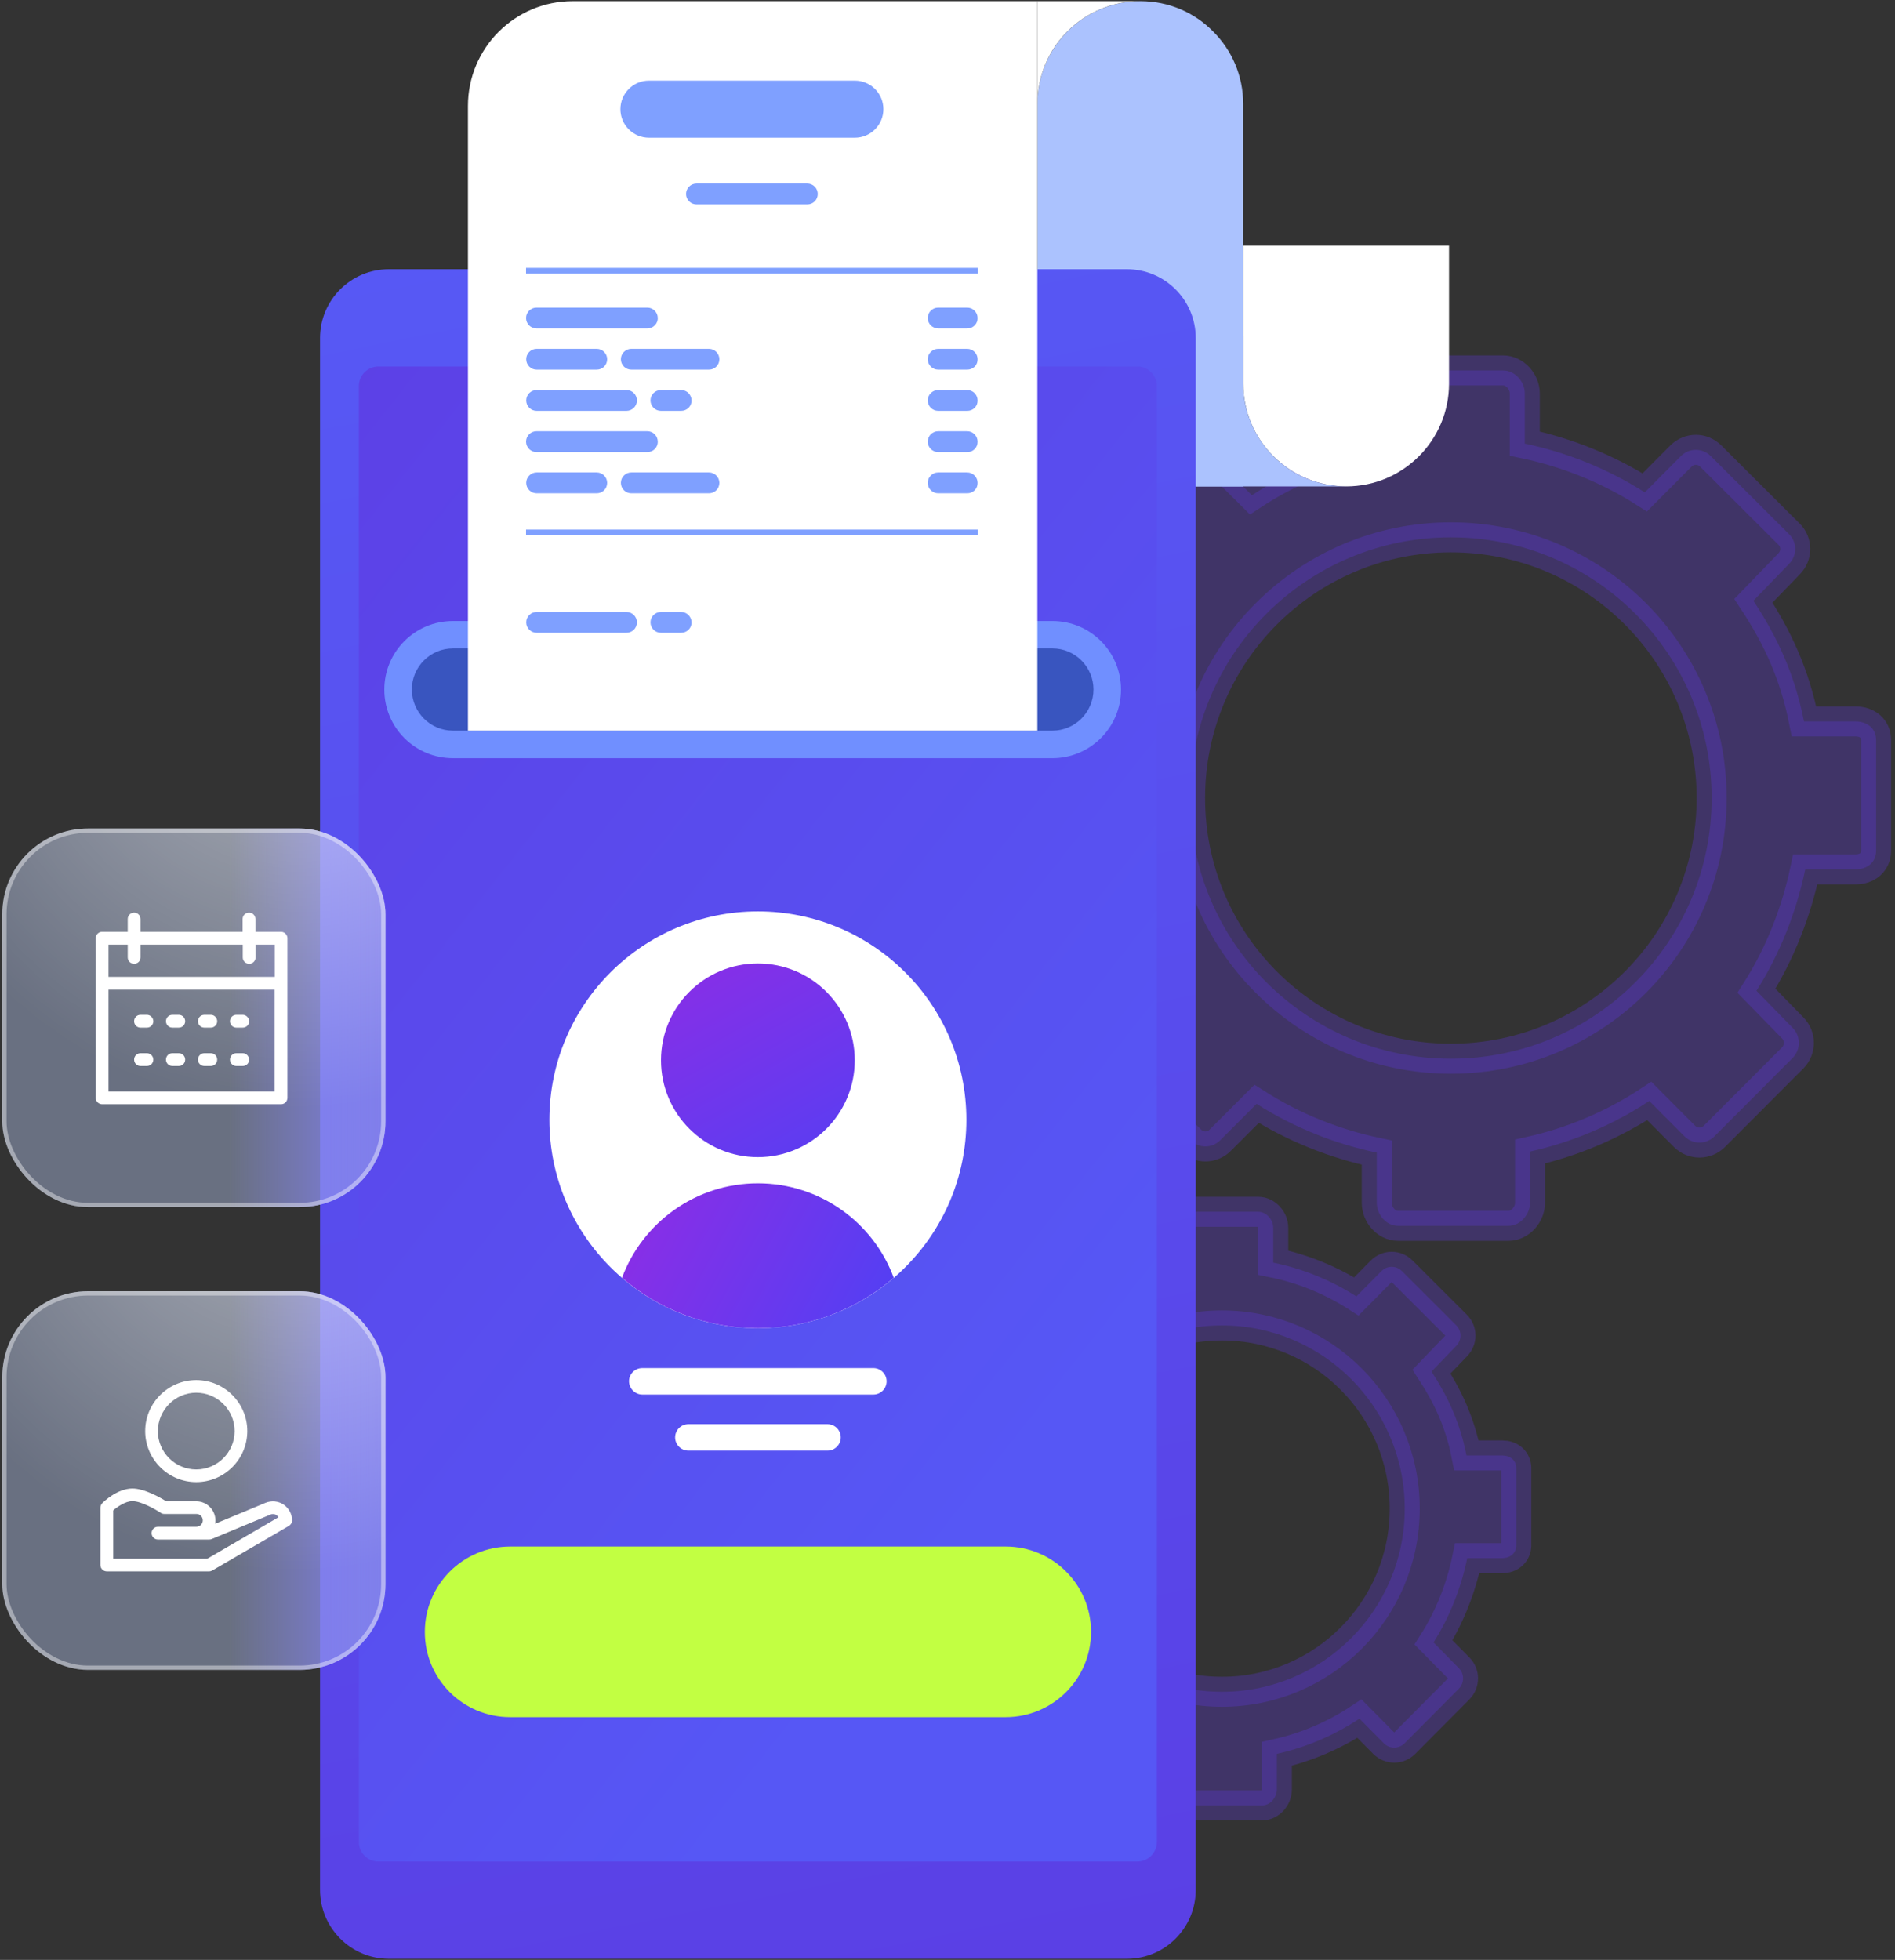 <?xml version="1.0" encoding="UTF-8"?> <svg xmlns="http://www.w3.org/2000/svg" width="442" height="457" viewBox="0 0 442 457" fill="none"><rect x="0" y="0" width="442" height="457" fill="#333333" stroke="none"/> <path opacity="0.3" d="M239.225 173.824V199.604C239.225 202.343 241.206 205.165 243.904 205.165H255.875C258.067 214.39 262.071 224.205 267.677 232.714L259.416 240.676C257.477 242.613 257.477 245.731 259.416 247.626L277.667 265.866C279.606 267.804 282.726 267.804 284.623 265.866L293.095 257.399C301.694 262.875 311.305 266.708 321.126 268.772V280.483C321.126 283.221 323.318 285.833 326.058 285.833H351.855C354.595 285.833 356.871 283.179 356.871 280.483V268.52C366.735 266.329 376.177 262.327 384.692 256.725L392.912 264.981C394.851 266.919 397.97 266.877 399.867 264.981L418.119 246.699C420.058 244.762 420.058 241.602 418.119 239.665L409.688 231.029C415.168 222.436 419.004 212.579 421.069 202.722H432.788C435.527 202.722 437.593 201.079 437.593 198.341V172.561C437.593 169.823 435.485 168.222 432.788 168.222H420.774C418.582 157.143 414.578 148.592 408.972 140.083L417.276 131.49C419.215 129.552 419.215 126.435 417.276 124.539L399.024 106.341C397.085 104.404 394.008 104.404 392.069 106.341L383.638 114.808C375.039 109.332 365.513 105.499 355.649 103.435V91.724C355.649 88.986 353.331 86.374 350.591 86.374H324.794C322.054 86.374 319.904 89.028 319.904 91.724V103.688C310.04 105.878 300.514 109.88 291.999 115.482L283.695 107.226C281.756 105.288 278.637 105.288 276.74 107.226L258.488 125.466C256.549 127.404 256.549 130.479 258.488 132.416L266.961 140.883C261.481 149.477 257.645 158.407 255.58 168.896H243.946C241.206 168.854 239.225 171.128 239.225 173.824ZM277.583 186.083C277.583 152.51 304.813 125.297 338.409 125.297C372.004 125.297 399.234 152.51 399.234 186.083C399.234 219.656 372.004 246.868 338.409 246.868C304.813 246.868 277.583 219.656 277.583 186.083Z" fill="#5E38E0" stroke="#5E38E0" stroke-width="7"></path> <path opacity="0.3" d="M216.336 343.266V361.172C216.336 363.077 217.688 365.024 219.589 365.024H227.869C229.389 371.416 232.177 378.231 236.021 384.157L230.276 389.703C228.925 391.057 228.925 393.216 230.276 394.528L242.949 407.143C244.301 408.498 246.455 408.498 247.765 407.143L253.637 401.259C259.593 405.069 266.225 407.736 273.068 409.133V417.26C273.068 419.165 274.589 420.985 276.49 420.985H294.359C296.26 420.985 297.823 419.165 297.823 417.26V408.963C304.666 407.439 311.214 404.645 317.086 400.751L322.788 406.508C324.14 407.863 326.295 407.82 327.604 406.508L340.235 393.809C341.587 392.454 341.587 390.253 340.235 388.941L334.363 382.972C338.165 377.003 340.826 370.146 342.22 363.331H350.331C352.232 363.331 353.668 362.188 353.668 360.283V342.377C353.668 340.472 352.232 339.371 350.331 339.371H342.051C340.531 331.667 337.742 325.741 333.898 319.814L339.643 313.846C340.995 312.491 340.995 310.332 339.643 309.02L327.013 296.406C325.661 295.051 323.549 295.051 322.197 296.406L316.368 302.29C310.411 298.48 303.821 295.813 296.978 294.416V286.288C296.978 284.384 295.373 282.563 293.472 282.563H275.603C273.702 282.563 272.224 284.384 272.224 286.288V294.585C265.38 296.109 258.79 298.903 252.919 302.755L247.174 296.998C245.822 295.644 243.667 295.644 242.358 296.998L229.727 309.655C228.375 311.01 228.375 313.169 229.727 314.481L235.599 320.365C231.797 326.333 229.136 332.556 227.742 339.795H219.589C217.688 339.795 216.336 341.361 216.336 343.266ZM242.4 351.774C242.4 328.196 261.494 309.062 285.023 309.062C308.553 309.062 327.646 328.196 327.646 351.774C327.646 375.353 308.553 394.486 285.023 394.486C261.452 394.486 242.4 375.353 242.4 351.774Z" fill="#5E38E0" stroke="#5E38E0" stroke-width="7"></path> <path d="M241.963 24.273V113.417H289.971V24.273C289.971 17.648 287.299 11.647 282.925 7.311C278.62 2.941 272.615 0.27 265.985 0.27C252.724 0.27 241.963 11.023 241.963 24.273Z" fill="#ABC2FE"></path> <path d="M289.971 57.259V89.414C289.971 96.039 292.644 102.039 297.018 106.375C301.357 110.711 307.363 113.417 313.993 113.417C327.254 113.417 337.98 102.664 337.98 89.448V57.294H289.971V57.259Z" fill="white"></path> <path d="M278.898 78.35V113.418H313.993C307.363 113.418 301.357 110.747 297.018 106.376C292.679 102.04 289.971 96.04 289.971 89.415V78.35H278.898Z" fill="#ABC2FE"></path> <path d="M90.717 456.745H262.826C271.712 456.745 278.898 449.564 278.898 440.685V78.835C278.898 69.955 271.712 62.775 262.826 62.775H90.717C81.83 62.775 74.645 69.955 74.645 78.835V440.65C74.645 449.53 81.83 456.745 90.717 456.745Z" fill="url(#paint0_linear_255_2185)"></path> <path d="M269.838 429.516V90.004C269.838 87.507 267.79 85.46 265.29 85.46H88.252C85.753 85.46 83.705 87.507 83.705 90.004V429.516C83.705 432.013 85.753 434.06 88.252 434.06H265.29C267.79 434.06 269.838 432.013 269.838 429.516Z" fill="url(#paint1_linear_255_2185)"></path> <path d="M177.952 78.627C175.133 78.627 172.849 76.344 172.849 73.528C172.849 70.712 175.133 68.429 177.952 68.429C180.77 68.429 183.054 70.712 183.054 73.528C183.054 76.344 180.77 78.627 177.952 78.627Z" stroke="#231F20" stroke-width="1.239" stroke-miterlimit="10"></path> <path d="M177.952 78.627C175.133 78.627 172.849 76.344 172.849 73.528C172.849 70.712 175.133 68.429 177.952 68.429C180.77 68.429 183.054 70.712 183.054 73.528C183.054 76.344 180.77 78.627 177.952 78.627Z" fill="#221473"></path> <rect x="0.529" y="193.188" width="89.375" height="88.285" rx="20" fill="#BACBF6" fill-opacity="0.4"></rect> <rect x="0.529" y="193.188" width="89.375" height="88.285" rx="20" fill="url(#paint2_linear_255_2185)"></rect> <rect x="0.529" y="193.188" width="89.375" height="88.285" rx="20" fill="url(#paint3_radial_255_2185)" fill-opacity="0.5"></rect> <rect x="1.029" y="193.688" width="88.375" height="87.285" rx="19.5" stroke="white" stroke-opacity="0.4"></rect> <rect x="0.529" y="301.092" width="89.375" height="88.285" rx="20" fill="#BACBF6" fill-opacity="0.4"></rect> <rect x="0.529" y="301.092" width="89.375" height="88.285" rx="20" fill="url(#paint4_linear_255_2185)"></rect> <rect x="0.529" y="301.092" width="89.375" height="88.285" rx="20" fill="url(#paint5_radial_255_2185)" fill-opacity="0.5"></rect> <rect x="1.029" y="301.592" width="88.375" height="87.285" rx="19.5" stroke="white" stroke-opacity="0.4"></rect> <path d="M45.773 345.596C52.334 345.596 57.68 340.254 57.68 333.698C57.68 327.143 52.334 321.801 45.773 321.801C39.212 321.801 33.866 327.143 33.866 333.698C33.866 340.254 39.212 345.596 45.773 345.596ZM45.773 324.749C50.702 324.749 54.729 328.773 54.729 333.698C54.729 338.624 50.702 342.647 45.773 342.647C40.844 342.647 36.817 338.624 36.817 333.698C36.852 328.773 40.844 324.749 45.773 324.749Z" fill="white"></path> <path d="M66.15 350.834C64.9 350.001 63.338 349.862 61.949 350.417L50.181 355.308C50.216 355.065 50.251 354.788 50.251 354.545C50.251 352.082 48.237 350.07 45.773 350.07H38.761C37.511 349.273 33.762 347.087 30.881 347.087C27.375 347.087 24.216 350.14 23.869 350.487C23.591 350.764 23.418 351.146 23.418 351.527V364.916C23.418 365.749 24.077 366.408 24.91 366.408H48.758C49.036 366.408 49.279 366.338 49.522 366.2L67.399 355.794C67.85 355.516 68.128 355.031 68.128 354.51C68.128 353.053 67.365 351.666 66.15 350.834ZM48.342 363.459H26.403V352.186C27.375 351.354 29.249 350.036 30.881 350.036C32.964 350.036 36.366 352.013 37.511 352.776C37.754 352.949 38.032 353.019 38.344 353.019H45.808C46.641 353.019 47.3 353.678 47.3 354.51C47.3 355.343 46.641 356.002 45.808 356.002H36.852C36.018 356.002 35.359 356.661 35.359 357.493C35.359 358.326 36.018 358.985 36.852 358.985H48.758C48.967 358.985 49.14 358.95 49.348 358.881L63.095 353.158C63.546 352.949 64.067 353.019 64.483 353.296C64.692 353.435 64.831 353.608 64.969 353.782L48.342 363.459Z" fill="white"></path> <path d="M65.546 217.282H59.575V214.299C59.575 213.466 58.915 212.807 58.082 212.807C57.249 212.807 56.589 213.466 56.589 214.299V217.282H32.776V214.299C32.776 213.466 32.117 212.807 31.283 212.807C30.45 212.807 29.791 213.466 29.791 214.299V217.282H23.82C22.987 217.282 22.327 217.941 22.327 218.773V255.992C22.327 256.825 22.987 257.484 23.82 257.484H65.546C66.379 257.484 67.038 256.825 67.038 255.992V218.773C67.038 217.976 66.379 217.282 65.546 217.282ZM29.791 220.265V223.248C29.791 224.081 30.45 224.74 31.283 224.74C32.117 224.74 32.776 224.081 32.776 223.248V220.265H56.624V223.248C56.624 224.081 57.284 224.74 58.117 224.74C58.95 224.74 59.609 224.081 59.609 223.248V220.265H64.088V227.792H25.313V220.265H29.791ZM25.313 254.501V230.775H64.053V254.501H25.313Z" fill="white"></path> <path d="M41.697 236.637H40.205C39.372 236.637 38.712 237.296 38.712 238.129C38.712 238.961 39.372 239.62 40.205 239.62H41.697C42.531 239.62 43.19 238.961 43.19 238.129C43.19 237.331 42.531 236.637 41.697 236.637Z" fill="white"></path> <path d="M34.269 236.637H32.776C31.943 236.637 31.283 237.296 31.283 238.129C31.283 238.961 31.943 239.62 32.776 239.62H34.269C35.102 239.62 35.761 238.961 35.761 238.129C35.761 237.331 35.067 236.637 34.269 236.637Z" fill="white"></path> <path d="M56.624 236.637H55.132C54.298 236.637 53.639 237.296 53.639 238.129C53.639 238.961 54.298 239.62 55.132 239.62H56.624C57.457 239.62 58.117 238.961 58.117 238.129C58.082 237.331 57.423 236.637 56.624 236.637Z" fill="white"></path> <path d="M49.161 236.637H47.668C46.835 236.637 46.175 237.296 46.175 238.129C46.175 238.961 46.835 239.62 47.668 239.62H49.161C49.994 239.62 50.654 238.961 50.654 238.129C50.654 237.331 49.994 236.637 49.161 236.637Z" fill="white"></path> <path d="M41.697 245.586H40.205C39.372 245.586 38.712 246.245 38.712 247.078C38.712 247.91 39.372 248.569 40.205 248.569H41.697C42.531 248.569 43.19 247.91 43.19 247.078C43.19 246.245 42.531 245.586 41.697 245.586Z" fill="white"></path> <path d="M34.269 245.586H32.776C31.943 245.586 31.283 246.245 31.283 247.078C31.283 247.91 31.943 248.569 32.776 248.569H34.269C35.102 248.569 35.761 247.91 35.761 247.078C35.761 246.245 35.067 245.586 34.269 245.586Z" fill="white"></path> <path d="M56.624 245.586H55.132C54.298 245.586 53.639 246.245 53.639 247.078C53.639 247.91 54.298 248.569 55.132 248.569H56.624C57.457 248.569 58.117 247.91 58.117 247.078C58.082 246.245 57.423 245.586 56.624 245.586Z" fill="white"></path> <path d="M49.161 245.586H47.668C46.835 245.586 46.175 246.245 46.175 247.078C46.175 247.91 46.835 248.569 47.668 248.569H49.161C49.994 248.569 50.654 247.91 50.654 247.078C50.654 246.245 49.994 245.586 49.161 245.586Z" fill="white"></path> <path d="M118.97 400.4H234.576C245.567 400.4 254.484 391.49 254.484 380.508C254.484 369.525 245.567 360.616 234.576 360.616H119.001C108.01 360.616 99.093 369.525 99.093 380.508C99.062 391.49 107.979 400.4 118.97 400.4Z" fill="#C2FF42"></path> <path d="M176.771 309.708C149.912 309.708 128.138 287.951 128.138 261.113C128.138 234.274 149.912 212.517 176.771 212.517C203.631 212.517 225.405 234.274 225.405 261.113C225.405 287.951 203.631 309.708 176.771 309.708Z" fill="white"></path> <path d="M176.771 269.819C164.29 269.819 154.173 259.709 154.173 247.238C154.173 234.767 164.29 224.657 176.771 224.657C189.252 224.657 199.369 234.767 199.369 247.238C199.369 259.709 189.252 269.819 176.771 269.819Z" fill="url(#paint6_linear_255_2185)"></path> <path d="M176.771 309.708C164.656 309.708 153.583 305.268 145.078 297.949C149.868 285.081 162.261 275.923 176.771 275.923C191.316 275.923 203.709 285.081 208.464 297.949C199.96 305.268 188.886 309.708 176.771 309.708Z" fill="url(#paint7_linear_255_2185)"></path> <path d="M149.834 325.179H203.709C205.41 325.179 206.798 323.792 206.798 322.092C206.798 320.392 205.41 319.005 203.709 319.005H149.799C148.098 319.005 146.709 320.392 146.709 322.092C146.744 323.792 148.133 325.179 149.834 325.179Z" fill="white"></path> <path d="M160.56 338.255H193.017C194.718 338.255 196.106 336.867 196.106 335.168C196.106 333.468 194.718 332.081 193.017 332.081H160.56C158.859 332.081 157.471 333.468 157.471 335.168C157.471 336.867 158.859 338.255 160.56 338.255Z" fill="white"></path> <path d="M261.472 160.799C261.472 151.954 254.321 144.809 245.469 144.809H105.644C96.792 144.809 89.641 151.954 89.641 160.799C89.641 169.645 96.792 176.79 105.644 176.79H245.469C254.286 176.79 261.472 169.61 261.472 160.799Z" fill="#708FFF"></path> <path d="M105.643 170.372H245.469C250.745 170.372 255.05 166.071 255.05 160.764C255.05 155.492 250.745 151.191 245.469 151.191H105.643C100.367 151.191 96.062 155.492 96.062 160.764C96.062 166.071 100.367 170.372 105.643 170.372Z" fill="#3955BF"></path> <path d="M241.963 0.27V24.238C241.963 10.988 252.724 0.27 265.95 0.27H241.963Z" fill="white"></path> <path d="M241.963 0.27V170.372H109.15V24.689C109.15 11.196 120.084 0.27 133.588 0.27H241.963Z" fill="white"></path> <path d="M150.99 76.586H125.128C123.774 76.586 122.698 75.476 122.698 74.158C122.698 72.805 123.809 71.73 125.128 71.73H150.99C152.343 71.73 153.42 72.84 153.42 74.158C153.454 75.476 152.343 76.586 150.99 76.586Z" fill="#7FA0FF"></path> <path d="M188.306 47.658H162.445C161.091 47.658 160.015 46.548 160.015 45.23C160.015 43.877 161.126 42.802 162.445 42.802H188.306C189.66 42.802 190.736 43.912 190.736 45.23C190.736 46.583 189.66 47.658 188.306 47.658Z" fill="#7FA0FF"></path> <path d="M225.623 76.586H218.819C217.466 76.586 216.389 75.476 216.389 74.158C216.389 72.805 217.5 71.73 218.819 71.73H225.588C226.942 71.73 228.018 72.84 228.018 74.158C228.053 75.476 226.977 76.586 225.623 76.586Z" fill="#7FA0FF"></path> <path d="M139.187 86.194H125.163C123.809 86.194 122.733 85.084 122.733 83.766C122.733 82.413 123.844 81.338 125.163 81.338H139.187C140.541 81.338 141.617 82.448 141.617 83.766C141.617 85.119 140.541 86.194 139.187 86.194Z" fill="#7FA0FF"></path> <path d="M165.361 86.194H147.24C145.887 86.194 144.811 85.084 144.811 83.766C144.811 82.413 145.921 81.338 147.24 81.338H165.361C166.715 81.338 167.791 82.448 167.791 83.766C167.791 85.119 166.715 86.194 165.361 86.194Z" fill="#7FA0FF"></path> <path d="M225.623 86.194H218.819C217.466 86.194 216.389 85.084 216.389 83.766C216.389 82.413 217.5 81.338 218.819 81.338H225.588C226.942 81.338 228.018 82.448 228.018 83.766C228.053 85.119 226.977 86.194 225.623 86.194Z" fill="#7FA0FF"></path> <path d="M146.13 95.803H125.163C123.809 95.803 122.733 94.693 122.733 93.375C122.733 92.022 123.844 90.947 125.163 90.947H146.13C147.483 90.947 148.56 92.057 148.56 93.375C148.56 94.728 147.449 95.803 146.13 95.803Z" fill="#7FA0FF"></path> <path d="M158.869 95.803H154.148C152.795 95.803 151.719 94.693 151.719 93.375C151.719 92.022 152.829 90.947 154.148 90.947H158.869C160.223 90.947 161.299 92.057 161.299 93.375C161.334 94.728 160.223 95.803 158.869 95.803Z" fill="#7FA0FF"></path> <path d="M225.623 95.803H218.819C217.466 95.803 216.389 94.693 216.389 93.375C216.389 92.022 217.5 90.947 218.819 90.947H225.588C226.942 90.947 228.018 92.057 228.018 93.375C228.053 94.728 226.977 95.803 225.623 95.803Z" fill="#7FA0FF"></path> <path d="M150.99 105.411H125.128C123.774 105.411 122.698 104.301 122.698 102.983C122.698 101.63 123.809 100.555 125.128 100.555H150.99C152.343 100.555 153.42 101.665 153.42 102.983C153.454 104.336 152.343 105.411 150.99 105.411Z" fill="#7FA0FF"></path> <path d="M225.623 105.411H218.819C217.466 105.411 216.389 104.301 216.389 102.983C216.389 101.63 217.5 100.555 218.819 100.555H225.588C226.942 100.555 228.018 101.665 228.018 102.983C228.053 104.336 226.977 105.411 225.623 105.411Z" fill="#7FA0FF"></path> <path d="M139.187 115.019H125.163C123.809 115.019 122.733 113.91 122.733 112.591C122.733 111.239 123.844 110.163 125.163 110.163H139.187C140.541 110.163 141.617 111.273 141.617 112.591C141.617 113.944 140.541 115.019 139.187 115.019Z" fill="#7FA0FF"></path> <path d="M165.361 115.019H147.24C145.887 115.019 144.811 113.91 144.811 112.591C144.811 111.239 145.921 110.163 147.24 110.163H165.361C166.715 110.163 167.791 111.273 167.791 112.591C167.791 113.944 166.715 115.019 165.361 115.019Z" fill="#7FA0FF"></path> <path d="M225.623 115.019H218.819C217.466 115.019 216.389 113.91 216.389 112.591C216.389 111.239 217.5 110.163 218.819 110.163H225.588C226.942 110.163 228.018 111.273 228.018 112.591C228.053 113.944 226.977 115.019 225.623 115.019Z" fill="#7FA0FF"></path> <path d="M146.13 147.555H125.163C123.809 147.555 122.733 146.445 122.733 145.127C122.733 143.774 123.844 142.699 125.163 142.699H146.13C147.483 142.699 148.56 143.809 148.56 145.127C148.56 146.48 147.449 147.555 146.13 147.555Z" fill="#7FA0FF"></path> <path d="M158.869 147.555H154.148C152.795 147.555 151.719 146.445 151.719 145.127C151.719 143.774 152.829 142.699 154.148 142.699H158.869C160.223 142.699 161.299 143.809 161.299 145.127C161.334 146.48 160.223 147.555 158.869 147.555Z" fill="#7FA0FF"></path> <path d="M228.053 123.483H122.698V124.801H228.053V123.483Z" fill="#7FA0FF"></path> <path d="M228.053 62.469H122.698V63.787H228.053V62.469Z" fill="#7FA0FF"></path> <path d="M199.38 18.799H151.372C147.692 18.799 144.707 21.782 144.707 25.458C144.707 29.135 147.692 32.118 151.372 32.118H199.38C203.06 32.118 206.045 29.135 206.045 25.458C206.045 21.782 203.06 18.799 199.38 18.799Z" fill="#7FA0FF"></path> <defs> <linearGradient id="paint0_linear_255_2185" x1="224.139" y1="493.6" x2="133.458" y2="45.18" gradientUnits="userSpaceOnUse"> <stop stop-color="#5A3EE4"></stop> <stop offset="1" stop-color="#5759F5"></stop> </linearGradient> <linearGradient id="paint1_linear_255_2185" x1="-38.164" y1="45.502" x2="276.828" y2="294.553" gradientUnits="userSpaceOnUse"> <stop stop-color="#5F37E0"></stop> <stop offset="1" stop-color="#5657F5"></stop> </linearGradient> <linearGradient id="paint2_linear_255_2185" x1="90" y1="237" x2="53.5" y2="237" gradientUnits="userSpaceOnUse"> <stop offset="0.036" stop-color="#807FEB"></stop> <stop offset="1" stop-color="#807FEB" stop-opacity="0"></stop> </linearGradient> <radialGradient id="paint3_radial_255_2185" cx="0" cy="0" r="1" gradientUnits="userSpaceOnUse" gradientTransform="translate(71.126 150.018) rotate(102.555) scale(108.577 103.023)"> <stop stop-color="white"></stop> <stop offset="1" stop-color="white" stop-opacity="0"></stop> </radialGradient> <linearGradient id="paint4_linear_255_2185" x1="90" y1="344.903" x2="53.5" y2="344.903" gradientUnits="userSpaceOnUse"> <stop offset="0.036" stop-color="#807FEB"></stop> <stop offset="1" stop-color="#807FEB" stop-opacity="0"></stop> </linearGradient> <radialGradient id="paint5_radial_255_2185" cx="0" cy="0" r="1" gradientUnits="userSpaceOnUse" gradientTransform="translate(71.126 257.922) rotate(102.555) scale(108.577 103.023)"> <stop stop-color="white"></stop> <stop offset="1" stop-color="white" stop-opacity="0"></stop> </radialGradient> <linearGradient id="paint6_linear_255_2185" x1="198.897" y1="275.479" x2="161.582" y2="208.781" gradientUnits="userSpaceOnUse"> <stop stop-color="#543FF3"></stop> <stop offset="1" stop-color="#932BE4"></stop> </linearGradient> <linearGradient id="paint7_linear_255_2185" x1="196.5" y1="322.5" x2="133.847" y2="288.696" gradientUnits="userSpaceOnUse"> <stop stop-color="#543FF3"></stop> <stop offset="1" stop-color="#932BE4"></stop> </linearGradient> </defs> </svg> 
